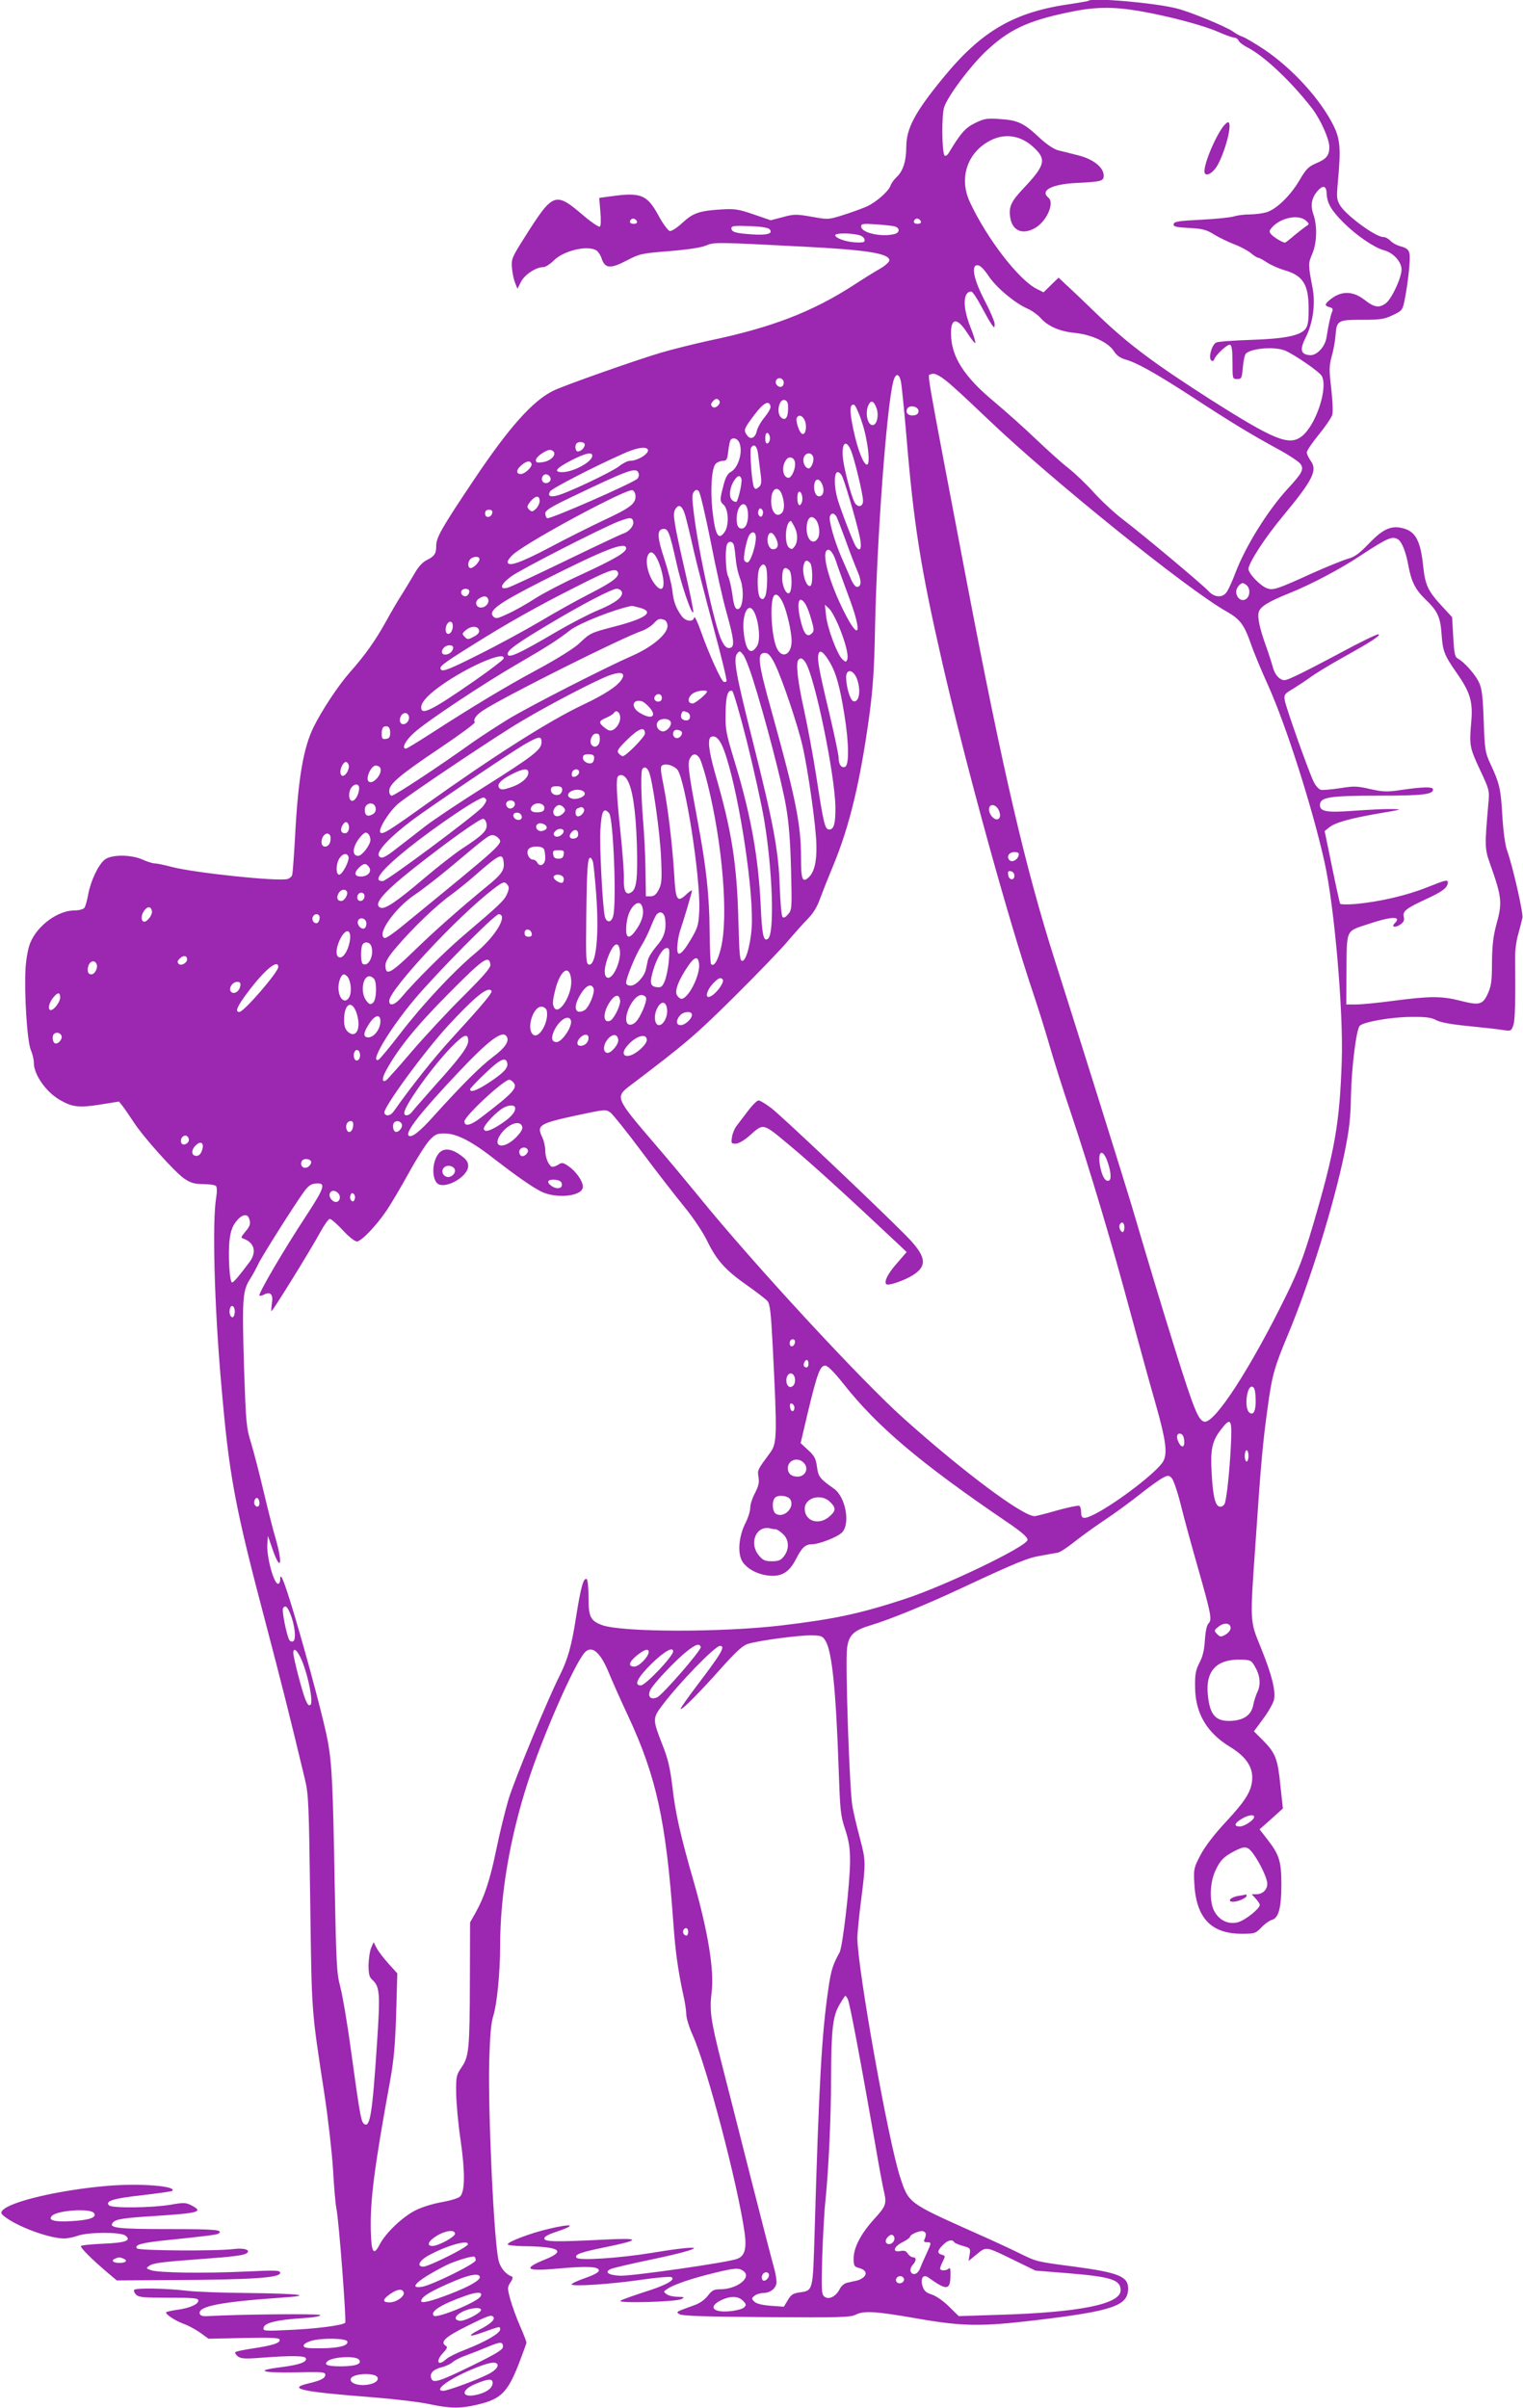 <?xml version="1.0" standalone="no"?>
<!DOCTYPE svg PUBLIC "-//W3C//DTD SVG 20010904//EN"
 "http://www.w3.org/TR/2001/REC-SVG-20010904/DTD/svg10.dtd">
<svg version="1.0" xmlns="http://www.w3.org/2000/svg"
 width="810pt" height="1280pt" viewBox="0 0 810 1280"
 preserveAspectRatio="xMidYMid meet">
<g transform="translate(0,1280) scale(0.1,-0.1)"
fill="#9c27b0" stroke="none">
<path d="M5789 12796 c-2 -2 -41 -9 -87 -16 -306 -42 -480 -142 -687 -395
-150 -183 -194 -267 -195 -365 0 -76 -17 -129 -50 -160 -15 -14 -30 -35 -34
-47 -10 -30 -78 -90 -129 -112 -23 -10 -78 -30 -122 -44 -80 -25 -80 -25 -169
-9 -82 14 -93 14 -152 -2 l-65 -17 -90 31 c-79 27 -101 31 -167 27 -122 -7
-156 -19 -212 -71 -29 -27 -58 -46 -68 -44 -9 2 -35 37 -57 77 -63 117 -95
130 -259 107 l-59 -8 6 -73 c4 -45 3 -76 -3 -80 -5 -3 -43 22 -82 55 -157 134
-164 131 -320 -115 -66 -105 -69 -112 -65 -160 2 -27 10 -63 17 -80 l12 -30
19 37 c20 39 80 78 119 78 11 0 36 16 55 35 52 52 175 82 225 55 10 -5 24 -26
30 -45 18 -53 47 -55 133 -10 69 36 78 38 227 50 97 8 171 19 195 30 43 18 55
18 515 -6 337 -17 460 -36 460 -73 0 -8 -21 -28 -47 -43 -27 -15 -93 -56 -148
-92 -216 -139 -433 -223 -760 -291 -82 -18 -199 -47 -260 -65 -135 -40 -515
-174 -572 -202 -110 -54 -235 -194 -422 -473 -169 -252 -201 -307 -201 -351 0
-43 -9 -56 -51 -77 -22 -11 -45 -36 -65 -72 -18 -30 -48 -81 -68 -112 -20 -31
-57 -94 -82 -140 -56 -101 -112 -181 -194 -273 -62 -71 -147 -199 -192 -290
-54 -109 -82 -272 -98 -570 -6 -110 -13 -207 -16 -216 -2 -9 -14 -19 -25 -22
-52 -14 -496 33 -614 64 -38 10 -80 19 -91 19 -12 0 -41 9 -65 20 -62 28 -167
28 -202 0 -34 -27 -74 -111 -88 -185 -6 -33 -15 -66 -21 -72 -6 -7 -29 -13
-52 -13 -87 0 -195 -78 -234 -170 -12 -27 -22 -81 -26 -135 -8 -129 8 -391 28
-437 9 -21 16 -51 16 -68 0 -62 63 -153 136 -196 68 -40 104 -44 217 -26 l100
16 19 -24 c11 -14 36 -51 58 -84 53 -82 218 -265 269 -301 35 -24 54 -29 102
-30 32 0 62 -4 68 -10 5 -6 6 -30 1 -60 -22 -126 -10 -576 26 -985 43 -500 70
-647 243 -1301 70 -266 124 -478 203 -809 19 -78 21 -132 28 -650 8 -605 6
-568 75 -1020 20 -131 40 -308 46 -400 5 -91 13 -185 18 -210 13 -57 54 -600
47 -608 -14 -14 -154 -32 -290 -38 -142 -7 -148 -6 -144 12 4 25 72 42 205 50
64 4 100 11 96 17 -5 8 -428 4 -603 -6 -25 -1 -35 3 -38 14 -8 39 112 62 443
85 167 11 89 21 -185 24 -129 1 -275 6 -325 12 -108 13 -270 16 -281 5 -4 -4
0 -15 9 -25 15 -15 39 -17 175 -17 132 0 157 -2 157 -15 0 -20 -46 -40 -111
-49 -30 -4 -56 -10 -60 -13 -8 -9 50 -47 96 -63 22 -8 61 -29 85 -46 l44 -32
187 4 c143 3 188 1 191 -8 6 -18 -34 -31 -138 -47 -49 -7 -92 -16 -97 -20 -4
-4 2 -14 13 -23 17 -12 38 -14 125 -7 159 12 233 11 237 -3 7 -20 -36 -35
-131 -47 -144 -18 -107 -31 74 -28 140 4 160 2 160 -12 0 -19 -21 -30 -87 -46
-121 -28 -43 -45 347 -75 113 -9 245 -25 295 -36 108 -23 163 -24 251 -3 127
29 163 64 223 217 22 58 41 109 41 114 0 4 -15 44 -34 87 -19 43 -42 107 -52
142 -16 60 -16 65 1 91 12 17 14 28 7 31 -31 10 -61 46 -70 84 -25 99 -57 787
-50 1063 4 137 10 204 22 240 19 59 36 231 36 370 0 270 51 573 147 870 78
242 243 619 301 688 38 44 84 7 131 -108 18 -44 64 -147 102 -228 150 -322
201 -557 240 -1097 11 -156 25 -255 53 -385 9 -38 16 -85 16 -104 0 -18 15
-68 34 -110 75 -166 239 -790 276 -1049 12 -88 1 -126 -41 -141 -57 -20 -561
-92 -622 -89 -64 3 -86 21 -45 37 13 5 110 28 216 50 296 62 297 84 2 35 -178
-29 -393 -43 -404 -26 -11 17 21 29 160 57 185 38 182 49 -11 39 -258 -13
-320 -12 -320 6 0 10 22 22 62 35 116 38 89 47 -43 15 -94 -22 -214 -68 -214
-81 0 -5 37 -9 83 -10 191 -2 230 -24 120 -69 -127 -51 -108 -66 65 -50 154
14 217 11 217 -10 0 -10 -26 -24 -72 -40 -40 -14 -73 -29 -73 -34 0 -13 210 1
374 25 77 11 146 17 155 14 30 -12 -26 -44 -143 -80 -61 -20 -118 -40 -126
-46 -22 -15 299 -6 325 9 17 10 15 11 -21 12 -22 0 -49 6 -59 14 -18 13 -17
14 6 29 35 23 126 54 244 83 115 28 134 29 159 11 46 -34 -33 -96 -121 -97
-36 0 -46 -5 -68 -34 -17 -22 -44 -41 -73 -51 -100 -36 -99 -35 -77 -48 14 -9
148 -13 462 -15 386 -3 445 -1 472 12 44 23 104 20 326 -19 246 -43 341 -44
630 -10 417 50 495 77 495 170 0 63 -53 84 -284 115 -205 27 -201 26 -291 70
-44 22 -154 73 -245 113 -351 157 -347 154 -393 294 -62 189 -227 1111 -227
1271 0 26 9 117 20 202 25 198 25 208 -6 326 -15 55 -33 131 -40 169 -16 83
-39 763 -29 843 9 70 35 95 129 123 97 29 289 107 481 197 298 139 353 161
422 172 37 7 77 14 89 16 12 2 50 27 85 55 35 28 107 80 159 115 52 34 138 97
190 138 52 42 109 82 125 90 27 14 32 14 47 -2 9 -9 31 -73 48 -142 17 -69 58
-219 91 -334 71 -249 76 -277 56 -297 -9 -9 -16 -43 -19 -89 -3 -53 -12 -88
-29 -120 -19 -37 -24 -59 -23 -125 0 -141 61 -245 185 -321 80 -48 119 -102
119 -162 0 -68 -30 -119 -139 -236 -64 -69 -111 -130 -136 -177 -36 -69 -37
-74 -33 -153 10 -181 88 -265 249 -266 73 0 76 1 108 34 18 19 44 37 56 40 35
9 50 65 50 186 0 124 -11 159 -71 237 l-45 58 62 55 62 56 -13 119 c-14 144
-26 175 -91 241 l-50 50 50 68 c28 37 53 83 57 101 9 49 -12 132 -69 273 -61
151 -60 125 -28 582 27 399 37 510 62 690 24 178 35 218 109 395 116 278 242
682 301 967 25 124 32 182 34 303 3 147 28 349 46 371 17 21 171 48 274 48 77
1 107 -3 133 -17 21 -12 81 -23 175 -32 78 -8 161 -17 183 -21 40 -6 42 -5 53
27 9 29 11 116 9 369 0 30 7 82 17 115 9 33 19 72 22 86 5 26 -52 276 -82 359
-10 27 -20 101 -25 185 -8 142 -15 172 -66 280 -25 56 -28 72 -33 225 -5 134
-10 172 -26 204 -20 42 -77 106 -110 124 -17 9 -21 24 -26 116 l-6 105 -45 49
c-83 88 -98 119 -109 223 -13 127 -38 179 -98 198 -68 21 -112 3 -191 -79 -51
-53 -76 -71 -110 -80 -25 -7 -109 -41 -188 -76 -188 -86 -211 -93 -242 -82
-37 13 -100 79 -100 103 0 32 89 169 186 285 156 188 182 240 145 290 -11 16
-21 36 -21 45 0 9 29 52 65 96 35 43 68 91 71 106 4 14 1 77 -6 139 -12 101
-11 120 3 171 9 32 18 81 20 110 6 80 12 83 141 83 96 0 118 3 162 24 49 23
53 27 63 74 19 92 34 228 27 255 -5 20 -15 29 -45 37 -21 5 -46 19 -56 30 -10
11 -27 20 -38 20 -41 0 -195 113 -229 167 -19 32 -20 43 -13 121 17 181 13
231 -22 303 -70 141 -219 305 -371 407 -50 33 -101 63 -114 67 -13 4 -35 16
-50 27 -38 27 -227 105 -299 123 -116 30 -451 59 -470 41z m273 -55 c154 -27
336 -75 418 -111 38 -17 76 -30 84 -30 9 0 19 -7 23 -15 3 -9 24 -25 47 -37
89 -45 233 -181 344 -324 45 -59 92 -163 92 -205 0 -46 -15 -64 -72 -88 -39
-17 -52 -30 -86 -88 -49 -84 -125 -157 -178 -172 -22 -6 -62 -11 -90 -11 -28
0 -64 -5 -80 -10 -17 -6 -95 -14 -174 -18 -122 -6 -145 -10 -148 -23 -2 -14
10 -17 82 -21 73 -4 92 -9 134 -35 27 -17 76 -40 107 -52 32 -12 71 -33 87
-46 16 -14 34 -25 39 -25 5 0 26 -11 47 -25 21 -14 62 -32 92 -41 101 -29 130
-76 130 -208 0 -65 -4 -89 -18 -106 -29 -35 -111 -51 -292 -57 -91 -3 -173 -9
-182 -14 -23 -12 -42 -80 -27 -94 8 -7 13 -5 17 5 9 25 71 82 84 77 9 -3 13
-30 13 -93 0 -88 0 -89 25 -89 23 0 25 4 30 62 3 34 10 67 16 73 29 29 154 39
209 16 50 -21 183 -113 195 -135 34 -64 -31 -261 -106 -320 -67 -53 -144 -22
-486 195 -297 190 -434 292 -588 439 -80 77 -162 156 -183 174 l-37 35 -40
-39 -40 -39 -38 19 c-96 50 -262 265 -353 459 -61 129 -15 267 110 330 77 39
160 26 227 -36 72 -66 64 -96 -57 -224 -62 -66 -75 -95 -66 -151 11 -68 62
-92 127 -58 64 33 111 135 76 164 -46 38 16 71 144 78 138 7 150 10 150 39 0
44 -55 88 -135 108 -38 10 -87 22 -108 27 -23 6 -61 32 -100 68 -82 77 -114
92 -208 98 -70 5 -83 3 -133 -21 -53 -26 -77 -54 -142 -162 -7 -10 -15 -15
-20 -11 -15 15 -17 218 -2 259 22 61 134 211 217 291 124 118 222 165 441 211
141 30 234 32 382 7z m994 -973 c3 -49 24 -86 89 -151 68 -68 163 -133 214
-147 51 -13 95 -61 95 -103 0 -43 -51 -153 -82 -178 -36 -28 -63 -24 -115 17
-64 50 -129 49 -189 -4 -23 -20 -23 -28 3 -35 16 -4 20 -10 14 -24 -9 -20 -21
-78 -30 -137 -8 -51 -54 -99 -91 -94 -47 5 -52 30 -20 93 39 78 53 178 37 263
-24 125 -24 131 -2 182 25 59 28 148 6 211 -17 49 -9 90 26 128 28 29 44 22
45 -21z m-107 -144 c15 -14 14 -17 -3 -27 -10 -7 -39 -29 -63 -49 -24 -21 -46
-38 -49 -38 -12 0 -62 30 -74 45 -11 13 -10 19 6 37 48 53 146 71 183 32z
m-3561 -2 c2 -7 -6 -12 -17 -12 -21 0 -27 11 -14 24 9 9 26 2 31 -12z m1510 0
c2 -7 -6 -12 -17 -12 -21 0 -27 11 -14 24 9 9 26 2 31 -12z m-135 -27 c24 -10
21 -32 -5 -39 -69 -18 -178 6 -178 40 0 15 10 16 83 11 45 -3 90 -8 100 -12z
m-671 -13 c23 -23 -11 -34 -92 -28 -88 6 -110 12 -110 33 0 12 16 14 95 11 59
-2 99 -8 107 -16z m473 -31 c17 -3 31 -14 33 -24 3 -14 -4 -17 -40 -16 -50 1
-110 20 -116 37 -4 13 69 15 123 3z m694 -220 c42 -62 137 -141 206 -172 23
-10 53 -32 68 -48 40 -46 103 -73 185 -81 89 -9 178 -51 207 -98 14 -22 33
-35 60 -43 59 -16 160 -72 354 -198 213 -139 314 -200 455 -277 60 -32 115
-69 123 -81 19 -28 9 -48 -70 -133 -105 -115 -221 -301 -276 -444 -16 -43 -37
-89 -46 -102 -21 -33 -64 -32 -96 2 -32 35 -352 303 -455 381 -45 34 -115 99
-155 143 -40 45 -103 105 -139 133 -36 28 -112 97 -170 152 -58 56 -158 145
-222 199 -160 132 -229 240 -230 360 -2 88 33 90 87 5 22 -34 41 -57 42 -52 2
6 -10 45 -27 87 -41 105 -39 186 6 186 6 0 30 -35 52 -77 23 -43 48 -87 56
-98 15 -20 15 -20 16 3 0 12 -23 66 -51 120 -60 114 -76 192 -41 192 15 0 34
-19 61 -59z m-183 -593 c33 -29 114 -105 181 -169 327 -313 1057 -902 1265
-1019 74 -42 95 -70 132 -176 15 -44 56 -142 91 -219 95 -211 234 -646 299
-936 53 -237 101 -793 92 -1059 -11 -334 -37 -479 -155 -880 -48 -162 -77
-237 -136 -358 -190 -389 -383 -688 -439 -680 -32 5 -56 64 -156 383 -83 267
-120 389 -231 765 -39 130 -284 913 -409 1305 -156 489 -278 1015 -466 2000
-232 1218 -212 1104 -193 1115 18 12 57 -10 125 -72z m-285 36 c4 -16 17 -144
29 -284 39 -472 75 -703 190 -1206 124 -543 351 -1369 490 -1779 22 -66 59
-183 81 -260 22 -77 73 -239 114 -360 99 -295 219 -697 315 -1055 44 -162 104
-382 135 -489 56 -197 65 -266 42 -309 -31 -56 -245 -220 -364 -281 -58 -29
-73 -27 -73 8 0 17 -4 33 -10 36 -5 3 -58 -8 -116 -24 -59 -17 -113 -31 -122
-31 -63 0 -378 235 -693 517 -226 201 -805 828 -1089 1178 -63 77 -166 201
-230 275 -219 255 -220 257 -137 320 298 226 346 267 553 472 122 121 250 254
285 296 35 41 83 95 106 118 29 30 50 64 66 111 14 37 44 113 67 168 88 211
145 448 194 805 19 146 26 245 30 469 10 469 61 1165 97 1304 12 44 30 44 40
1z m-624 0 c3 -8 1 -20 -5 -26 -15 -15 -43 8 -35 28 7 19 32 18 40 -2z m-341
-105 c10 -17 -23 -46 -38 -31 -8 8 -8 15 2 27 15 18 26 19 36 4z m365 -23 c3
-61 -11 -87 -36 -66 -17 14 -20 52 -5 80 13 24 40 15 41 -14z m470 -14 c15
-38 3 -92 -20 -92 -29 0 -42 71 -20 111 12 23 27 17 40 -19z m-563 7 c2 -9
-13 -35 -32 -58 -19 -22 -37 -55 -41 -72 -8 -37 -33 -49 -51 -24 -21 28 -18
35 37 108 50 67 80 82 87 46z m485 -80 c32 -93 48 -229 28 -229 -19 0 -51 83
-73 190 -21 97 -19 135 5 128 6 -2 25 -42 40 -89z m302 56 c0 -13 -8 -21 -24
-23 -28 -4 -46 11 -37 33 9 25 61 16 61 -10z m-604 -52 c12 -32 3 -76 -14 -70
-15 4 -36 67 -30 84 9 22 33 14 44 -14z m-186 -93 c0 -13 -6 -25 -12 -27 -9
-3 -13 6 -13 27 0 21 4 30 13 28 6 -3 12 -15 12 -28z m-165 -19 c24 -46 -1
-138 -45 -161 -14 -7 -26 -29 -34 -58 -24 -90 -24 -96 -2 -116 26 -24 29 -110
5 -144 -33 -48 -50 -18 -65 114 -12 112 -4 228 18 249 8 8 25 15 37 15 20 0
24 6 29 50 3 28 9 55 12 60 10 16 34 11 45 -9z m-820 -14 c0 -17 -20 -37 -37
-37 -13 0 -18 32 -6 43 11 12 43 7 43 -6z m1416 -32 c19 -47 64 -233 64 -267
0 -36 -32 -38 -47 -5 -18 38 -52 168 -59 224 -11 85 14 114 42 48z m-493 -27
c4 -29 9 -76 13 -103 5 -41 3 -54 -11 -65 -14 -12 -18 -12 -25 0 -11 18 -24
195 -16 209 17 27 34 9 39 -41z m-588 33 c12 -20 -52 -61 -96 -61 -11 0 -37
-13 -57 -29 -39 -30 -261 -136 -324 -154 -42 -12 -57 -4 -42 21 10 16 229 129
384 198 74 34 124 42 135 25z m-498 -16 c7 -21 -22 -46 -60 -52 -30 -4 -37 -3
-37 11 0 18 58 58 79 54 8 -2 16 -8 18 -13z m203 -18 c0 -32 -100 -86 -158
-87 -51 0 -36 20 47 63 77 39 111 46 111 24z m1175 -7 c6 -20 -10 -60 -24 -60
-18 0 -33 31 -27 55 8 30 42 34 51 5z m-97 -29 c5 -30 -17 -81 -34 -81 -32 0
-40 62 -11 98 15 19 42 10 45 -17z m-1401 -7 c5 -16 -36 -54 -57 -54 -28 0
-25 25 7 50 27 21 44 22 50 4z m569 -49 c4 -8 1 -22 -5 -29 -17 -21 -469 -219
-481 -211 -5 3 -10 15 -10 26 0 15 28 33 128 81 319 153 356 166 368 133z
m1085 -22 c24 -60 89 -291 95 -335 7 -48 -3 -62 -23 -35 -12 15 -78 186 -98
252 -20 68 -20 145 0 145 9 0 20 -12 26 -27z m-1553 -6 c4 -20 -25 -34 -40
-19 -15 15 -1 44 19 40 10 -2 19 -11 21 -21z m1015 -2 c6 -14 -15 -110 -26
-122 -4 -3 -14 0 -23 8 -19 16 -14 68 11 105 18 27 30 30 38 9z m427 -24 c15
-29 12 -61 -6 -68 -19 -7 -34 13 -34 48 0 42 22 53 40 20z m-990 -70 c0 -40
-30 -62 -172 -128 -69 -33 -196 -96 -282 -142 -159 -84 -226 -107 -226 -78 0
8 14 27 31 41 87 74 604 351 633 340 9 -4 16 -18 16 -33z m400 -241 c27 -140
65 -311 85 -380 38 -135 42 -175 22 -183 -19 -7 -32 3 -49 38 -35 69 -122 466
-148 677 -10 79 -10 101 0 113 11 13 16 14 27 3 7 -8 35 -128 63 -268z m379
249 c15 -43 14 -84 -3 -98 -34 -29 -64 26 -52 95 9 45 40 47 55 3z m107 -35
c-4 -14 -11 -22 -16 -19 -11 7 -13 58 -3 69 12 11 25 -24 19 -50z m-1396 3 c0
-13 -9 -32 -20 -42 -18 -17 -22 -17 -36 -4 -13 14 -12 18 6 42 27 33 50 35 50
4z m1108 -64 c3 -47 -11 -83 -33 -83 -20 0 -28 18 -27 57 3 79 55 102 60 26z
m-333 -15 c8 -29 28 -111 44 -183 16 -71 64 -255 105 -409 42 -153 73 -283 70
-287 -3 -5 -10 -6 -16 -3 -15 9 -79 151 -119 264 -18 52 -35 87 -37 78 -5 -28
-48 -22 -69 10 -30 43 -41 74 -48 138 -4 32 -23 106 -42 163 -38 116 -40 154
-7 159 27 4 35 -17 70 -173 25 -118 84 -290 91 -269 2 6 -16 98 -41 205 -62
271 -69 315 -56 339 19 35 39 23 55 -32z m411 6 c-5 -13 -10 -14 -18 -6 -6 6
-8 18 -4 28 5 13 10 14 18 6 6 -6 8 -18 4 -28z m-1438 9 c-5 -26 -38 -29 -38
-4 0 15 6 21 21 21 14 0 19 -5 17 -17z m1832 -22 c5 -11 27 -68 49 -128 21
-59 49 -131 61 -159 23 -52 22 -84 -3 -84 -8 0 -22 19 -32 43 -10 23 -33 76
-51 117 -37 86 -68 196 -60 216 8 20 24 17 36 -5z m-1082 -25 c4 -21 -23 -53
-52 -62 -11 -3 -149 -68 -306 -144 -157 -76 -297 -142 -312 -145 -45 -11 -35
20 20 60 51 38 482 258 572 293 62 23 73 23 78 -2z m971 11 c18 -22 24 -73 12
-96 -23 -43 -61 -13 -61 48 0 56 23 79 49 48z m-114 -37 c19 -36 19 -80 1
-105 -12 -16 -16 -17 -30 -6 -27 23 -18 141 11 141 1 0 9 -13 18 -30z m-205
-58 c0 -45 -29 -132 -45 -132 -7 0 -15 6 -17 12 -5 15 7 83 21 121 14 36 41
36 41 -1z m108 -6 c16 -33 9 -56 -17 -56 -21 0 -36 40 -26 71 9 26 27 20 43
-15z m3308 -4 c20 -13 41 -66 54 -137 16 -87 37 -129 90 -180 66 -64 80 -93
87 -187 6 -92 15 -112 84 -211 68 -97 83 -150 74 -251 -11 -127 -10 -138 45
-256 51 -108 52 -113 46 -178 -20 -230 -20 -243 8 -322 64 -181 67 -208 34
-326 -16 -59 -22 -109 -23 -199 0 -100 -4 -128 -22 -167 -27 -60 -46 -64 -147
-38 -98 25 -160 25 -351 0 -82 -11 -174 -20 -202 -20 l-53 0 1 168 c2 236 -6
219 114 259 125 42 182 44 143 5 -20 -20 0 -26 28 -8 19 13 24 23 20 40 -8 31
11 46 114 94 92 42 120 63 120 91 0 16 -14 12 -107 -25 -112 -45 -255 -78
-385 -90 -41 -3 -78 -3 -81 2 -2 5 -22 94 -43 197 l-39 189 24 19 c31 26 110
48 266 75 125 21 127 22 65 23 -36 1 -124 -4 -197 -9 -145 -11 -183 -5 -183
30 0 42 48 50 312 50 239 0 294 7 289 35 -2 13 -55 12 -165 -4 -80 -12 -98
-11 -168 4 -69 16 -87 17 -160 5 -46 -7 -92 -11 -103 -9 -11 3 -28 21 -39 44
-30 64 -148 397 -153 432 -5 30 -1 35 42 60 26 16 67 43 92 61 25 19 102 66
172 105 155 86 207 120 192 125 -6 2 -96 -41 -199 -97 -103 -55 -213 -112
-245 -126 -54 -25 -59 -26 -82 -11 -14 10 -29 33 -35 58 -7 24 -22 72 -35 108
-34 93 -48 156 -41 184 7 30 48 56 162 102 113 45 275 130 384 203 140 92 166
103 196 83z m-3532 -34 c3 -13 7 -48 10 -79 3 -31 13 -72 21 -92 26 -63 17
-171 -14 -165 -12 2 -19 23 -26 78 -6 41 -16 85 -23 97 -12 22 -17 139 -6 167
9 24 33 19 38 -6z m-574 -13 c0 -22 -66 -60 -244 -142 -88 -40 -195 -96 -239
-124 -43 -28 -108 -65 -144 -81 -57 -27 -66 -29 -79 -16 -30 30 23 69 257 188
333 169 449 214 449 175z m1116 -68 c9 -29 39 -110 65 -181 77 -202 62 -256
-23 -86 -75 150 -117 297 -92 323 14 14 34 -8 50 -56z m-931 -40 c27 -91 13
-136 -27 -89 -44 50 -63 143 -35 171 17 17 42 -16 62 -82z m-965 51 c0 -16
-31 -48 -47 -48 -16 0 -17 32 -1 48 15 15 48 16 48 0z m1758 -20 c14 -14 16
-114 3 -122 -22 -14 -49 72 -36 113 7 24 16 26 33 9z m-234 -24 c10 -26 7
-134 -5 -155 -8 -16 -13 -18 -25 -8 -17 14 -20 130 -4 160 13 23 26 24 34 3z
m124 -16 c14 -14 16 -96 3 -117 -14 -22 -41 27 -41 75 0 53 13 67 38 42z
m-913 -8 c14 -23 -23 -52 -142 -113 -71 -36 -193 -104 -273 -152 -80 -47 -227
-127 -328 -177 -145 -73 -185 -89 -195 -79 -15 15 -3 26 165 131 186 117 350
209 551 310 173 88 209 101 222 80z m3341 -68 c32 -22 20 -82 -16 -82 -24 0
-42 32 -33 57 6 17 22 33 33 33 3 0 10 -4 16 -8z m-4133 -28 c9 -10 -4 -34
-18 -34 -17 0 -28 17 -20 30 7 11 28 13 38 4z m814 -10 c10 -26 -34 -60 -126
-98 -49 -20 -146 -71 -217 -112 -209 -123 -264 -147 -264 -120 0 21 54 59 220
158 175 105 335 188 360 188 11 0 23 -7 27 -16z m855 -55 c22 -44 48 -157 48
-207 0 -72 -50 -97 -78 -39 -29 60 -39 241 -17 278 11 17 29 5 47 -32z m-1566
16 c8 -20 -13 -45 -38 -45 -27 0 -35 30 -13 46 25 18 44 18 51 -1z m1688 -27
c8 -13 22 -49 31 -82 15 -53 16 -60 2 -74 -25 -24 -44 0 -61 78 -21 90 -6 131
28 78z m-881 -19 c80 -22 34 -56 -135 -100 -127 -33 -129 -34 -189 -91 -27
-25 -116 -81 -220 -137 -171 -92 -337 -192 -573 -344 -65 -42 -123 -77 -127
-77 -25 0 -3 44 44 85 65 60 378 267 557 370 140 81 208 124 273 175 50 38
238 112 327 129 3 0 22 -4 43 -10z m1056 -93 c37 -88 55 -160 47 -182 -6 -15
-8 -15 -26 1 -27 25 -81 168 -87 235 l-6 55 21 -19 c12 -10 34 -50 51 -90z
m-444 62 c24 -59 29 -145 11 -173 -33 -51 -59 -26 -70 67 -13 107 27 180 59
106z m-481 -34 c9 -3 16 -18 16 -32 0 -43 -81 -111 -185 -157 -144 -63 -540
-265 -660 -337 -60 -37 -148 -94 -195 -127 -164 -118 -411 -281 -426 -281 -8
0 -14 10 -14 25 0 37 55 84 268 227 106 71 190 133 187 138 -9 15 6 38 44 63
107 71 742 389 850 425 18 7 44 23 57 37 24 26 32 29 58 19z m-1128 -48 c-8
-33 -36 -35 -36 -3 0 28 20 51 33 38 5 -5 7 -21 3 -35z m142 -8 c2 -11 -8 -23
-29 -33 -29 -16 -33 -16 -48 0 -15 15 -14 18 8 36 28 23 64 22 69 -3z m-138
-91 c0 -19 -21 -37 -42 -37 -21 0 -24 20 -6 38 16 16 48 15 48 -1z m1595 -171
c61 -191 154 -546 175 -671 15 -84 23 -185 27 -335 5 -207 5 -216 -15 -240
-14 -16 -24 -22 -30 -15 -6 6 -12 78 -15 160 -6 191 -34 340 -143 772 -90 357
-106 442 -83 469 12 15 15 14 31 -6 10 -12 34 -72 53 -134z m410 90 c32 -55
52 -128 75 -271 25 -152 27 -273 4 -282 -20 -7 -34 13 -34 50 0 15 -23 123
-50 238 -55 230 -66 289 -56 315 8 22 29 5 61 -50z m-292 -10 c39 -81 120
-322 145 -431 29 -125 73 -434 74 -530 2 -87 -12 -143 -42 -170 -33 -30 -40
-10 -40 109 0 173 -29 316 -154 766 -78 279 -83 325 -31 318 13 -2 29 -22 48
-62z m-1445 32 c-3 -7 -72 -60 -154 -117 -229 -159 -284 -186 -284 -142 0 31
45 77 134 136 145 96 318 166 304 123z m1606 -20 c49 -76 156 -592 159 -768 1
-88 -8 -120 -33 -120 -23 0 -30 31 -69 285 -16 105 -46 263 -65 352 -34 152
-45 251 -29 266 11 12 22 8 37 -15z m-979 -92 c-23 -35 -91 -79 -205 -133
-180 -85 -474 -272 -840 -533 -193 -138 -225 -158 -237 -146 -15 15 51 119 99
157 80 63 524 360 648 433 152 91 405 222 472 246 63 22 87 13 63 -24z m1251
9 c25 -61 14 -135 -19 -122 -16 6 -37 78 -37 126 0 46 36 43 56 -4z m-796 -72
c0 -11 -63 -63 -76 -63 -33 0 -26 41 9 58 25 12 67 15 67 5z m212 -264 c36
-145 78 -333 92 -417 45 -268 56 -603 21 -632 -24 -20 -32 18 -39 170 -12 261
-53 490 -138 768 -47 155 -51 174 -49 261 1 91 12 126 35 118 6 -2 41 -122 78
-268z m-452 231 c0 -13 -7 -20 -20 -20 -19 0 -27 20 -13 33 13 14 33 6 33 -13z
m-65 -52 c41 -48 9 -65 -52 -28 -49 29 -41 75 10 62 9 -2 28 -18 42 -34z
m-157 -46 c4 -26 -13 -58 -37 -72 -14 -7 -25 -5 -45 11 -34 27 -33 36 8 53 18
8 37 19 41 26 10 17 30 7 33 -18z m356 22 c23 -9 20 -44 -3 -44 -23 0 -35 15
-27 35 6 17 8 17 30 9z m-1480 -20 c7 -19 -10 -44 -29 -44 -18 0 -24 21 -13
43 11 21 34 22 42 1z m1394 -35 c4 -21 -26 -51 -46 -47 -25 5 -38 34 -22 53
17 20 64 16 68 -6z m-1493 -54 c0 -23 -5 -31 -22 -33 -19 -3 -23 1 -23 26 0
33 8 44 30 40 9 -2 15 -14 15 -33z m1355 -5 c0 -17 -101 -120 -118 -120 -5 0
-15 7 -22 15 -11 13 -3 25 48 75 61 59 92 69 92 30z m195 10 c9 -15 -14 -40
-31 -33 -22 8 -18 43 5 43 11 0 23 -5 26 -10z m-435 -40 c0 -33 -24 -50 -42
-32 -17 17 -1 62 22 62 16 0 20 -7 20 -30z m660 -57 c70 -187 151 -683 149
-910 -1 -95 -27 -207 -50 -211 -14 -3 -17 22 -22 215 -8 301 -35 475 -122 775
-36 127 -44 193 -22 201 24 9 46 -14 67 -70z m-970 41 c0 -39 -42 -72 -304
-237 -129 -81 -271 -176 -315 -210 -44 -34 -110 -86 -147 -114 -67 -53 -87
-62 -99 -43 -14 23 56 98 175 188 92 69 517 356 597 403 80 46 93 48 93 13z
m280 -83 c0 -11 -5 -23 -10 -26 -18 -11 -50 6 -50 26 0 14 7 19 30 19 23 0 30
-5 30 -19z m564 -8 c7 -16 26 -75 40 -133 79 -319 110 -700 71 -867 -16 -68
-37 -104 -53 -89 -4 4 -7 85 -8 179 -1 180 -18 337 -60 562 -52 279 -58 323
-46 350 15 33 38 32 56 -2z m-1870 -29 c4 -9 -1 -28 -9 -41 -26 -40 -48 -6
-25 38 13 23 26 24 34 3z m1748 -25 c42 -49 124 -574 117 -749 -4 -80 -7 -90
-47 -158 -52 -87 -76 -95 -69 -24 2 26 9 61 15 77 17 49 62 200 62 210 0 5
-13 -4 -29 -19 -49 -47 -58 -33 -65 101 -10 160 -33 357 -57 477 -16 80 -18
101 -7 107 19 12 60 0 80 -22z m-1579 7 c12 -32 -42 -91 -63 -70 -17 17 14 84
38 84 11 0 22 -6 25 -14z m1427 -16 c19 -35 61 -330 66 -465 5 -113 3 -135
-13 -165 -13 -26 -25 -35 -43 -35 l-25 0 -2 140 c-1 77 -7 195 -13 263 -11
140 -13 266 -3 275 11 12 22 8 33 -13z m-640 -8 c0 -27 -39 -60 -94 -78 -36
-12 -50 -14 -59 -5 -18 18 3 43 63 74 63 32 90 35 90 9z m270 3 c0 -16 -27
-32 -37 -22 -3 4 -3 13 0 22 8 20 37 20 37 0z m254 -38 c29 -44 47 -160 53
-342 5 -186 -1 -241 -30 -259 -28 -18 -41 7 -39 72 1 32 -7 143 -18 247 -21
197 -25 287 -13 298 13 13 33 7 47 -16z m-1424 -47 c0 -32 -22 -71 -39 -67
-19 3 -19 51 0 73 17 20 39 17 39 -6z m1080 -9 c0 -10 -7 -21 -15 -25 -23 -8
-45 4 -45 25 0 14 7 19 30 19 23 0 30 -5 30 -19z m120 -21 c0 -16 -41 -32 -66
-26 -32 8 -30 32 4 44 28 9 62 0 62 -18z m-524 -31 c3 -6 -7 -24 -22 -41 -48
-50 -507 -392 -528 -392 -56 -2 -10 57 133 173 152 121 372 270 403 271 4 0
10 -5 14 -11z m152 -28 c-2 -9 -11 -17 -21 -19 -21 -4 -35 27 -17 38 19 12 42
0 38 -19z m-740 -18 c2 -14 -4 -26 -18 -33 -26 -14 -40 -5 -40 25 0 39 53 47
58 8z m897 2 c0 -15 -8 -21 -29 -23 -37 -4 -54 11 -36 33 19 23 65 16 65 -10z
m104 1 c9 -11 8 -18 -4 -30 -21 -20 -44 -21 -51 -1 -7 17 12 45 31 45 7 0 18
-6 24 -14z m2315 -19 c7 -19 6 -31 -2 -39 -16 -16 -52 17 -52 49 0 35 41 28
54 -10z m-2209 13 c8 -13 -13 -40 -31 -40 -17 0 -18 37 -1 43 19 8 25 8 32 -3z
m135 -24 c22 -28 40 -477 21 -546 -10 -38 -37 -37 -45 1 -12 62 -28 375 -23
456 6 102 17 124 47 89z m-467 -11 c4 -8 2 -17 -4 -21 -15 -9 -39 3 -39 21 0
19 36 20 43 0z m-185 -48 c4 -33 -22 -58 -128 -127 -41 -27 -133 -99 -205
-160 -141 -120 -207 -165 -230 -156 -43 16 9 78 174 209 185 146 355 267 371
264 8 -1 16 -14 18 -30z m-734 -2 c7 -20 -3 -45 -19 -45 -21 0 -27 17 -15 40
13 24 26 26 34 5z m1053 -18 c-2 -7 -13 -13 -25 -15 -26 -4 -42 26 -21 38 16
11 52 -7 46 -23z m90 -20 c-6 -20 -36 -32 -47 -21 -8 8 -7 16 5 27 16 17 48
12 42 -6z m78 -13 c0 -12 -8 -20 -22 -22 -25 -4 -31 16 -11 36 17 17 33 10 33
-14z m-1105 -29 c0 -27 -45 -85 -65 -85 -36 0 -30 51 11 100 21 24 29 28 40
19 8 -6 14 -22 14 -34z m-215 24 c4 -5 4 -21 1 -35 -9 -32 -46 -34 -46 -1 0
35 31 60 45 36z m896 -15 c25 -30 33 -22 -510 -466 -46 -38 -88 -67 -95 -65
-47 16 54 160 162 232 37 24 128 95 202 157 178 150 190 158 210 158 10 0 23
-7 31 -16z m243 -60 c3 -9 6 -29 6 -45 0 -35 -27 -51 -42 -26 -5 10 -15 17
-23 17 -22 0 -39 38 -24 56 16 19 75 18 83 -2z m104 -26 c-2 -17 -10 -23 -28
-23 -18 0 -26 6 -28 23 -3 19 1 22 28 22 27 0 31 -3 28 -22z m2420 -4 c-5 -25
-35 -41 -49 -27 -18 18 -3 43 26 43 19 0 26 -5 23 -16z m-3565 -8 c8 -19 -32
-96 -49 -96 -19 0 -18 59 2 88 17 25 39 29 47 8z m825 -25 c7 -44 -8 -67 -80
-126 -158 -130 -288 -245 -400 -354 -122 -118 -148 -131 -148 -73 0 21 17 49
64 103 83 97 206 215 281 269 33 24 92 71 130 105 130 113 147 122 153 76z
m476 -5 c3 -13 11 -91 17 -173 16 -219 -1 -378 -39 -371 -15 3 -17 27 -14 253
3 257 7 315 21 315 5 0 12 -11 15 -24z m-1190 -28 c14 -23 -9 -48 -45 -48 -35
0 -38 21 -7 50 24 22 36 22 52 -2z m3431 -43 c0 -28 -29 -25 -33 3 -3 19 0 23
15 20 10 -2 18 -12 18 -23z m-2398 -11 c3 -8 1 -20 -4 -25 -11 -11 -56 18 -48
32 10 15 45 10 52 -7z m-298 -38 c9 -11 9 -22 -2 -48 -14 -34 -38 -57 -237
-226 -98 -84 -254 -239 -326 -325 -34 -40 -64 -49 -64 -18 0 59 367 452 553
594 54 41 60 43 76 23z m-854 -36 c8 -14 -13 -50 -30 -50 -21 0 -27 17 -15 40
11 21 35 27 45 10z m92 -34 c-9 -23 -37 -20 -37 3 0 21 20 33 34 20 5 -4 6
-15 3 -23z m1477 -42 c13 -33 5 -72 -24 -117 -37 -58 -60 -62 -60 -9 0 20 4
52 10 71 17 59 60 91 74 55z m-2606 -28 c4 -18 -24 -56 -40 -56 -18 0 -20 31
-3 56 18 27 38 28 43 0z m2730 -45 c6 -59 -7 -97 -48 -143 -21 -25 -41 -57
-44 -71 -3 -15 -8 -38 -11 -51 -8 -38 -53 -86 -81 -86 -14 0 -24 6 -24 15 0
26 50 148 80 195 16 25 38 70 50 100 12 30 26 61 32 68 20 23 43 9 46 -27z
m-1838 10 c0 -11 -5 -23 -11 -27 -15 -9 -33 12 -26 30 9 23 37 20 37 -3z m970
2 c0 -41 -62 -124 -143 -191 -117 -98 -276 -268 -398 -426 -57 -74 -110 -138
-116 -140 -50 -20 56 159 187 316 117 140 431 458 453 458 9 0 17 -8 17 -17z
m-722 -27 c2 -10 -1 -23 -7 -29 -15 -15 -46 16 -37 38 8 21 40 15 44 -9z m880
-59 c2 -12 -3 -17 -17 -17 -15 0 -21 6 -21 21 0 25 33 22 38 -4z m-966 -26
c-4 -50 -31 -101 -53 -101 -26 0 -25 49 2 101 26 51 55 51 51 0z m113 -42 c16
-48 -16 -112 -46 -93 -10 6 -12 74 -3 98 9 23 41 20 49 -5z m1320 -12 c14 -53
-31 -161 -63 -155 -24 5 -20 60 8 126 24 55 46 67 55 29z m262 -66 c-3 -37
-13 -85 -21 -105 -13 -32 -20 -37 -43 -34 -35 4 -39 23 -19 90 20 67 51 118
72 118 15 0 16 -9 11 -69z m-2562 9 c0 -20 -32 -37 -45 -24 -8 8 -7 16 6 28
18 19 39 17 39 -4z m2723 -24 c7 -59 -57 -186 -94 -186 -7 0 -18 9 -24 20 -13
24 10 82 60 155 34 50 53 54 58 11z m-1110 -3 c3 -17 -31 -56 -145 -170 -82
-81 -204 -213 -273 -293 -68 -80 -129 -148 -136 -153 -23 -14 -24 9 -1 51 61
114 160 236 333 410 184 186 215 207 222 155z m-2094 1 c8 -20 -10 -54 -28
-54 -19 0 -25 20 -15 48 10 25 34 29 43 6z m966 -15 c0 -27 -183 -239 -207
-239 -25 0 -12 30 47 108 88 117 160 176 160 131z m1558 -72 c5 -75 -64 -186
-90 -145 -11 19 -10 36 7 103 28 104 77 130 83 42z m-1190 21 c17 -22 23 -73
13 -101 -20 -51 -61 -22 -61 43 0 33 15 70 29 70 5 0 13 -6 19 -12z m140 -10
c18 -18 15 -113 -4 -129 -14 -11 -19 -10 -35 10 -33 40 -22 131 16 131 6 0 16
-5 23 -12z m1855 -4 c15 -16 -47 -94 -75 -94 -18 0 -6 38 21 68 30 32 42 38
54 26z m-2565 -35 c-4 -29 -33 -48 -49 -32 -16 16 6 53 32 53 15 0 20 -5 17
-21z m1879 -14 c8 -23 -25 -103 -49 -116 -44 -24 -60 8 -32 64 32 63 67 86 81
52z m-543 -13 c6 -10 -48 -74 -211 -252 -92 -100 -216 -256 -308 -387 -18 -26
-43 -30 -51 -10 -9 24 208 321 338 463 144 156 215 213 232 186z m-2294 -35
c0 -24 -33 -67 -50 -67 -17 0 -11 36 11 64 25 32 39 33 39 3z m2978 -15 c4
-25 -33 -101 -54 -109 -42 -16 -37 55 8 112 23 29 42 28 46 -3z m138 14 c7
-18 -32 -110 -57 -131 -10 -10 -25 -15 -34 -12 -43 17 17 157 67 157 10 0 21
-6 24 -14z m112 -64 c4 -37 -20 -82 -43 -82 -23 0 -30 48 -11 87 21 45 50 42
54 -5z m-1650 -23 c24 -78 -5 -133 -48 -94 -14 13 -20 31 -20 62 0 91 44 111
68 32z m1010 18 c12 -61 -42 -153 -73 -127 -38 31 2 155 48 148 12 -2 23 -11
25 -21z m772 -22 c0 -22 -37 -55 -60 -55 -25 0 -26 26 -3 52 20 22 63 24 63 3z
m-1657 -40 c-3 -40 -35 -80 -64 -80 -30 0 -28 25 8 78 31 45 59 46 56 2z
m1013 11 c11 -29 -46 -116 -76 -116 -25 0 -30 21 -15 56 26 59 78 94 91 60z
m-2709 -82 c7 -19 -20 -49 -36 -40 -12 8 -15 39 -4 49 12 12 33 7 40 -9z
m2163 -28 c0 -31 -45 -91 -174 -234 -59 -67 -115 -130 -123 -141 -16 -23 -43
-28 -43 -8 0 38 148 245 251 351 67 68 89 76 89 32z m205 23 c15 -24 -8 -59
-72 -107 -67 -50 -164 -147 -317 -316 -75 -84 -118 -117 -133 -103 -18 19 63
122 260 331 169 179 240 232 262 195z m435 -7 c0 -23 -19 -42 -42 -42 -22 0
-23 23 -2 44 21 21 44 20 44 -2z m158 -9 c4 -25 -41 -77 -61 -70 -21 6 -19 42
4 71 25 31 53 31 57 -1z m152 -2 c0 -21 -46 -66 -82 -80 -40 -15 -55 8 -26 44
44 56 108 77 108 36z m-1525 -81 c0 -27 -22 -39 -31 -16 -8 22 3 49 19 43 6
-2 12 -14 12 -27z m783 -43 c5 -25 -21 -52 -100 -104 -63 -41 -98 -53 -98 -34
0 4 36 43 81 85 80 77 110 90 117 53z m30 -99 c29 -29 6 -55 -171 -190 -53
-41 -87 -49 -87 -20 0 28 209 222 239 222 4 0 12 -5 19 -12z m12 -140 c0 -22
-23 -48 -72 -81 -59 -39 -89 -48 -95 -30 -6 16 70 97 109 116 31 15 58 13 58
-5z m507 -23 c12 -9 87 -102 166 -208 79 -106 181 -237 226 -292 47 -57 99
-135 122 -182 51 -105 99 -157 212 -236 51 -36 99 -73 108 -83 14 -15 19 -59
28 -229 25 -491 24 -527 -13 -578 -68 -92 -68 -91 -62 -130 5 -29 0 -48 -19
-85 -14 -26 -25 -61 -25 -78 0 -17 -11 -53 -25 -80 -31 -61 -42 -139 -25 -188
15 -45 77 -84 146 -92 70 -8 111 17 147 87 31 61 50 79 84 79 37 0 134 37 160
62 47 44 21 190 -42 234 -76 54 -83 63 -90 116 -6 44 -14 59 -47 89 l-40 37
40 170 c49 203 64 242 91 242 13 0 46 -33 97 -97 181 -229 410 -422 869 -734
77 -52 110 -81 110 -95 0 -34 -440 -246 -660 -317 -233 -76 -370 -105 -647
-138 -319 -38 -853 -37 -957 2 -61 23 -71 44 -71 145 0 51 -4 96 -10 99 -16
10 -31 -41 -56 -200 -24 -156 -44 -225 -87 -312 -62 -122 -240 -552 -272 -657
-19 -64 -48 -183 -65 -266 -33 -161 -63 -253 -110 -337 l-30 -53 -1 -307 c-1
-367 -5 -406 -44 -463 -28 -41 -30 -48 -29 -139 1 -53 11 -166 24 -251 24
-168 23 -271 -3 -297 -9 -9 -52 -22 -97 -30 -47 -8 -108 -27 -141 -44 -68 -34
-159 -121 -189 -180 -33 -64 -45 -46 -48 72 -4 159 18 335 104 804 19 108 26
188 31 352 l6 212 -47 52 c-26 29 -55 67 -63 83 l-16 31 -13 -30 c-7 -16 -13
-57 -14 -91 0 -48 4 -65 20 -79 40 -37 43 -70 25 -338 -25 -378 -37 -454 -70
-427 -15 13 -21 46 -70 401 -19 141 -45 290 -56 330 -18 67 -21 117 -29 539
-9 517 -14 636 -36 760 -18 100 -102 418 -180 680 -54 179 -74 229 -74 182 0
-12 -5 -22 -11 -22 -23 0 -63 147 -57 215 l3 40 23 -67 c44 -128 58 -87 18 52
-14 47 -43 162 -65 255 -22 94 -52 208 -66 255 -25 80 -27 102 -37 395 -11
369 -8 412 31 474 16 25 36 62 45 82 17 37 192 314 243 384 22 30 37 41 61 43
57 6 50 -19 -46 -166 -124 -188 -263 -426 -252 -430 5 -2 17 1 27 7 32 16 47
-2 39 -48 -3 -23 -4 -41 -2 -41 7 0 212 332 258 417 22 40 45 73 52 73 7 0 38
-27 69 -60 31 -34 64 -60 75 -60 23 0 103 83 159 166 23 34 76 124 118 200 42
76 92 155 111 174 30 31 40 35 82 34 63 -1 144 -43 267 -140 109 -84 193 -143
242 -168 82 -41 223 -26 223 25 0 30 -36 81 -76 109 -31 21 -36 21 -57 7 -13
-8 -28 -12 -34 -9 -18 12 -33 50 -33 86 0 19 -7 51 -16 70 -31 64 -17 73 181
116 160 34 156 33 182 15z m-1369 -72 c-3 -30 -25 -42 -34 -19 -9 22 2 46 21
46 12 0 15 -8 13 -27z m259 11 c7 -19 -20 -49 -36 -40 -12 8 -15 39 -4 49 12
12 33 7 40 -9z m641 -17 c2 -11 -12 -33 -38 -58 -63 -60 -122 -48 -80 17 40
60 110 85 118 41z m-1774 -72 c-8 -20 -34 -27 -40 -10 -9 22 15 48 32 34 7 -6
10 -17 8 -24z m70 -52 c-6 -18 -17 -28 -29 -28 -28 0 -30 30 -5 55 29 29 48
13 34 -27z m1732 6 c10 -17 -23 -46 -37 -32 -7 7 -9 19 -6 27 7 18 33 21 43 5z
m3079 -51 c21 -52 28 -105 15 -113 -18 -11 -37 15 -48 69 -16 76 6 106 33 44z
m-4230 -17 c0 -8 -8 -19 -17 -25 -22 -13 -44 5 -34 29 7 20 51 16 51 -4z
m1333 -114 c5 -25 -24 -32 -53 -13 -32 21 -23 38 18 34 21 -2 33 -9 35 -21z
m-1188 -52 c15 -18 6 -45 -13 -45 -20 0 -40 27 -33 45 7 19 30 19 46 0z m86
-31 c-5 -13 -10 -14 -18 -6 -6 6 -8 18 -4 28 5 13 10 14 18 6 6 -6 8 -18 4
-28z m-562 -100 c11 -27 7 -42 -20 -73 -24 -29 -24 -31 -7 -37 56 -21 69 -70
31 -122 -56 -75 -84 -108 -93 -110 -14 -3 -23 149 -14 226 5 44 15 73 34 97
28 37 59 46 69 19z m4656 -49 c0 -14 -4 -25 -9 -25 -12 0 -23 29 -15 41 10 18
24 9 24 -16z m-4732 -456 c-1 -13 -7 -23 -13 -22 -13 3 -18 30 -11 50 10 24
29 1 24 -28z m2980 -156 c-5 -25 -28 -28 -28 -4 0 12 6 21 16 21 9 0 14 -7 12
-17z m72 -113 c0 -19 -11 -26 -23 -14 -8 8 3 34 14 34 5 0 9 -9 9 -20z m-72
-81 c2 -14 -3 -31 -11 -37 -21 -18 -41 10 -33 44 9 33 40 29 44 -7z m2450
-102 c3 -65 -11 -96 -34 -76 -27 22 -14 142 15 137 12 -2 17 -17 19 -61z
m-2453 -50 c0 -26 -20 -25 -23 2 -3 16 1 22 10 19 7 -3 13 -12 13 -21z m2321
-209 c-7 -132 -21 -267 -32 -300 -3 -10 -14 -18 -24 -18 -26 0 -39 50 -46 180
-7 123 2 168 48 228 55 72 62 61 54 -90z m-248 34 c4 -35 -12 -43 -28 -13 -16
30 -12 53 8 49 11 -2 18 -14 20 -36z m342 -82 c0 -16 -4 -30 -10 -30 -5 0 -10
14 -10 30 0 17 5 30 10 30 6 0 10 -13 10 -30z m-2366 -36 c30 -29 10 -74 -32
-74 -33 0 -52 16 -52 45 0 43 53 61 84 29z m-71 -195 c26 -42 -33 -102 -76
-77 -20 11 -23 68 -5 86 17 17 68 11 81 -9z m-2823 -20 c0 -20 -15 -26 -25 -9
-9 15 3 43 15 35 5 -3 10 -15 10 -26z m3035 6 c33 -32 31 -48 -6 -79 -56 -47
-129 -22 -129 43 0 60 89 83 135 36z m-289 -145 c6 0 23 -11 38 -25 33 -30 35
-81 5 -119 -16 -21 -29 -26 -64 -26 -36 0 -48 5 -69 31 -54 64 -15 160 59 144
11 -3 25 -5 31 -5z m-2581 -452 c23 -58 31 -133 15 -143 -7 -4 -16 -2 -21 6
-14 22 -41 157 -34 169 12 19 23 10 40 -32z m5000 -73 c0 -11 -12 -26 -27 -35
-25 -14 -29 -13 -45 3 -17 18 -17 19 6 38 30 25 66 22 66 -6z m-2153 -71 c33
-57 54 -262 68 -669 8 -231 10 -256 35 -330 20 -62 26 -100 26 -167 0 -119
-39 -457 -56 -488 -35 -63 -45 -93 -59 -190 -36 -243 -50 -500 -74 -1313 -9
-299 -8 -294 -80 -304 -34 -5 -45 -12 -62 -41 l-21 -35 -70 5 c-48 4 -76 11
-87 22 -16 16 -16 18 2 32 11 8 31 14 46 14 38 0 70 27 70 59 0 15 -6 50 -14
77 -8 27 -62 236 -120 464 -58 228 -130 513 -161 633 -56 222 -62 268 -50 369
14 113 -20 322 -95 583 -71 247 -98 364 -114 507 -12 98 -23 147 -52 220 -54
138 -54 143 -1 213 88 117 280 315 306 315 31 0 9 -38 -118 -205 -50 -66 -91
-124 -91 -129 0 -15 97 82 216 216 76 85 114 120 140 128 53 18 279 48 343 46
50 -1 57 -4 73 -32z m-665 -30 c5 -15 -206 -258 -233 -268 -34 -14 -51 5 -36
38 14 32 134 159 196 208 47 37 66 43 73 22z m-2119 -78 c33 -82 58 -214 44
-228 -9 -9 -15 -2 -27 25 -18 43 -65 224 -65 250 0 35 25 10 48 -47z m1842 52
c0 -25 -51 -78 -76 -78 -35 0 -30 24 13 59 39 32 63 39 63 19z m130 3 c0 -26
-147 -181 -172 -181 -39 0 -17 42 58 116 67 65 114 92 114 65z m3097 -86 c26
-46 29 -94 9 -133 -7 -15 -16 -43 -20 -63 -9 -53 -45 -81 -109 -87 -89 -7
-122 26 -133 136 -14 130 47 194 181 189 47 -2 51 -4 72 -42z m-7 -794 c0 -17
-52 -51 -76 -51 -33 0 -30 17 9 40 34 21 67 26 67 11z m-7 -193 c37 -49 77
-134 77 -162 0 -32 -25 -56 -57 -56 l-26 0 21 -23 c12 -13 22 -28 22 -34 0
-20 -78 -82 -116 -92 -50 -14 -100 10 -126 59 -27 51 -24 151 6 215 26 56 43
73 101 104 54 28 70 27 98 -11z m-3003 -418 c0 -11 -4 -20 -9 -20 -14 0 -23
18 -16 30 10 17 25 11 25 -10z m849 -358 c10 -18 70 -337 146 -772 19 -113 40
-223 45 -245 17 -70 13 -82 -49 -150 -72 -79 -111 -153 -111 -212 0 -37 3 -43
25 -49 37 -9 49 -29 30 -48 -9 -9 -26 -18 -38 -20 -12 -3 -34 -7 -49 -11 -17
-3 -34 -17 -43 -36 -21 -39 -58 -57 -81 -38 -15 13 -16 34 -11 214 4 110 11
243 17 295 17 166 30 446 30 654 1 256 9 329 45 389 15 26 29 47 31 47 2 0 8
-8 13 -18z m-2089 -1247 c0 -17 -89 -65 -120 -65 -34 0 -22 27 23 54 47 29 97
34 97 11z m2503 3 c2 -7 0 -21 -5 -30 -7 -14 -4 -18 12 -18 25 0 25 -2 -4 -64
-13 -28 -28 -63 -34 -78 -13 -30 -39 -37 -49 -13 -3 9 2 24 11 34 20 22 21 41
1 41 -8 0 -20 9 -27 19 -9 15 -19 18 -40 14 -44 -9 -36 23 12 47 22 11 40 24
40 29 0 10 39 29 62 30 9 1 18 -5 21 -11z m-169 -17 c10 -16 -5 -41 -25 -41
-21 0 -25 20 -7 38 14 14 25 15 32 3z m321 -31 c3 -5 24 -14 47 -20 39 -11 40
-13 35 -46 l-6 -34 44 36 c52 42 45 43 201 -33 l111 -54 174 -14 c230 -19 279
-35 279 -91 0 -73 -217 -117 -643 -130 l-218 -7 -52 51 c-29 29 -69 57 -92 64
-31 10 -41 20 -49 46 -12 41 5 64 32 44 96 -69 115 -68 117 6 1 37 -1 50 -9
42 -13 -13 -46 -13 -46 0 0 6 7 24 15 39 13 27 13 29 -5 34 -27 7 -25 23 5 52
25 26 50 32 60 15z m-2587 -12 c-5 -17 -207 -117 -236 -118 -38 0 -23 32 28
60 97 53 216 86 208 58z m42 -84 c0 -18 -232 -132 -285 -141 -79 -13 -22 38
125 113 45 23 143 53 153 47 4 -2 7 -11 7 -19z m1560 -78 c0 -20 -26 -40 -35
-26 -10 16 2 40 20 40 8 0 15 -6 15 -14z m-1538 -11 c3 -17 -59 -52 -155 -89
-103 -40 -157 -53 -157 -39 0 23 53 55 185 110 77 32 124 39 127 18z m2254 -6
c9 -15 -11 -33 -30 -26 -9 4 -13 13 -10 22 7 17 30 20 40 4z m-2659 -76 c7
-20 -39 -53 -75 -53 -41 0 -39 16 8 48 35 23 60 26 67 5z m408 -22 c-18 -30
-232 -118 -248 -102 -22 22 40 61 171 107 63 22 93 20 77 -5z m1396 -22 c19
-19 19 -23 6 -36 -8 -8 -42 -17 -76 -20 -96 -9 -117 28 -36 63 44 19 82 17
106 -7z m-1393 -51 c-6 -18 -89 -59 -112 -56 -34 5 -29 26 11 47 43 23 107 28
101 9z m67 -37 c8 -14 -20 -38 -77 -67 -65 -33 -56 -41 18 -14 95 34 94 34 94
16 0 -20 -81 -67 -185 -107 -44 -17 -89 -39 -101 -50 -45 -42 -60 -12 -17 33
21 22 25 31 14 37 -32 20 -4 47 109 103 118 59 135 65 145 49z m-778 -128 c8
-22 -41 -36 -136 -37 -79 -1 -96 2 -96 14 0 9 17 19 45 27 57 15 182 12 187
-4z m828 -29 c0 -15 -36 -37 -158 -97 -178 -87 -213 -99 -223 -72 -11 27 9 48
54 60 22 5 49 18 59 27 11 10 44 27 74 37 30 11 81 31 114 45 67 28 80 28 80
0z m-766 -68 c19 -23 -17 -36 -98 -36 -70 0 -92 9 -68 28 28 23 149 29 166 8z
m734 -22 c12 -12 -7 -36 -45 -55 -60 -31 -217 -89 -240 -89 -55 0 26 61 152
114 82 34 120 43 133 30z m-655 -60 c30 -8 28 -32 -4 -44 -54 -21 -129 -5
-118 25 8 20 76 31 122 19z m632 -42 c0 -26 -28 -48 -76 -61 -89 -24 -100 21
-14 56 68 28 90 29 90 5z"/>
<path d="M6502 12123 c-52 -75 -111 -228 -93 -246 15 -15 49 11 70 51 45 88
76 222 52 222 -5 0 -18 -12 -29 -27z"/>
<path d="M3978 6894 c-24 -31 -51 -67 -61 -80 -10 -13 -21 -39 -24 -59 -5 -32
-4 -35 19 -35 15 0 43 16 69 38 83 73 71 76 221 -49 112 -93 297 -261 567
-515 l53 -50 -51 -59 c-49 -55 -71 -99 -57 -112 10 -10 95 19 141 48 81 51 71
102 -39 213 -165 166 -665 639 -715 676 -29 22 -59 40 -67 40 -7 0 -33 -25
-56 -56z"/>
<path d="M2336 6671 c-35 -38 -42 -123 -14 -158 34 -43 168 28 168 89 0 21
-10 35 -42 58 -47 34 -87 38 -112 11z m84 -95 c0 -20 -27 -39 -45 -32 -25 9
-30 37 -10 52 20 15 55 2 55 -20z"/>
<path d="M6586 2721 c-41 -6 -63 -31 -27 -31 25 0 71 20 71 32 0 4 -1 7 -2 7
-2 -1 -21 -5 -42 -8z"/>
<path d="M575 1180 c-260 -22 -523 -84 -563 -132 -10 -13 -6 -19 25 -41 78
-53 231 -107 304 -107 19 0 52 7 74 15 55 19 224 20 251 1 36 -27 3 -39 -121
-44 -63 -3 -115 -8 -115 -13 0 -11 58 -69 133 -133 l58 -49 302 2 c420 2 567
12 567 38 0 14 -20 15 -187 7 -218 -10 -465 -7 -502 8 -24 9 -25 10 -8 22 19
15 64 21 267 36 180 13 234 20 251 31 26 17 -12 30 -66 23 -93 -12 -504 -9
-516 3 -18 18 23 30 148 43 217 22 274 30 283 35 33 21 -13 25 -261 25 -273 0
-323 6 -299 34 15 19 55 25 230 36 229 15 254 22 188 56 -29 15 -41 16 -113 3
-98 -16 -309 -19 -325 -3 -23 23 23 37 176 54 85 10 157 20 160 23 26 26 -172
41 -341 27z m-76 -144 c20 -24 -24 -39 -122 -44 -90 -5 -124 5 -100 29 29 29
202 40 222 15z m155 -242 c28 -11 17 -24 -19 -24 -34 0 -47 13 -22 23 18 8 23
8 41 1z"/>
</g>
</svg>
